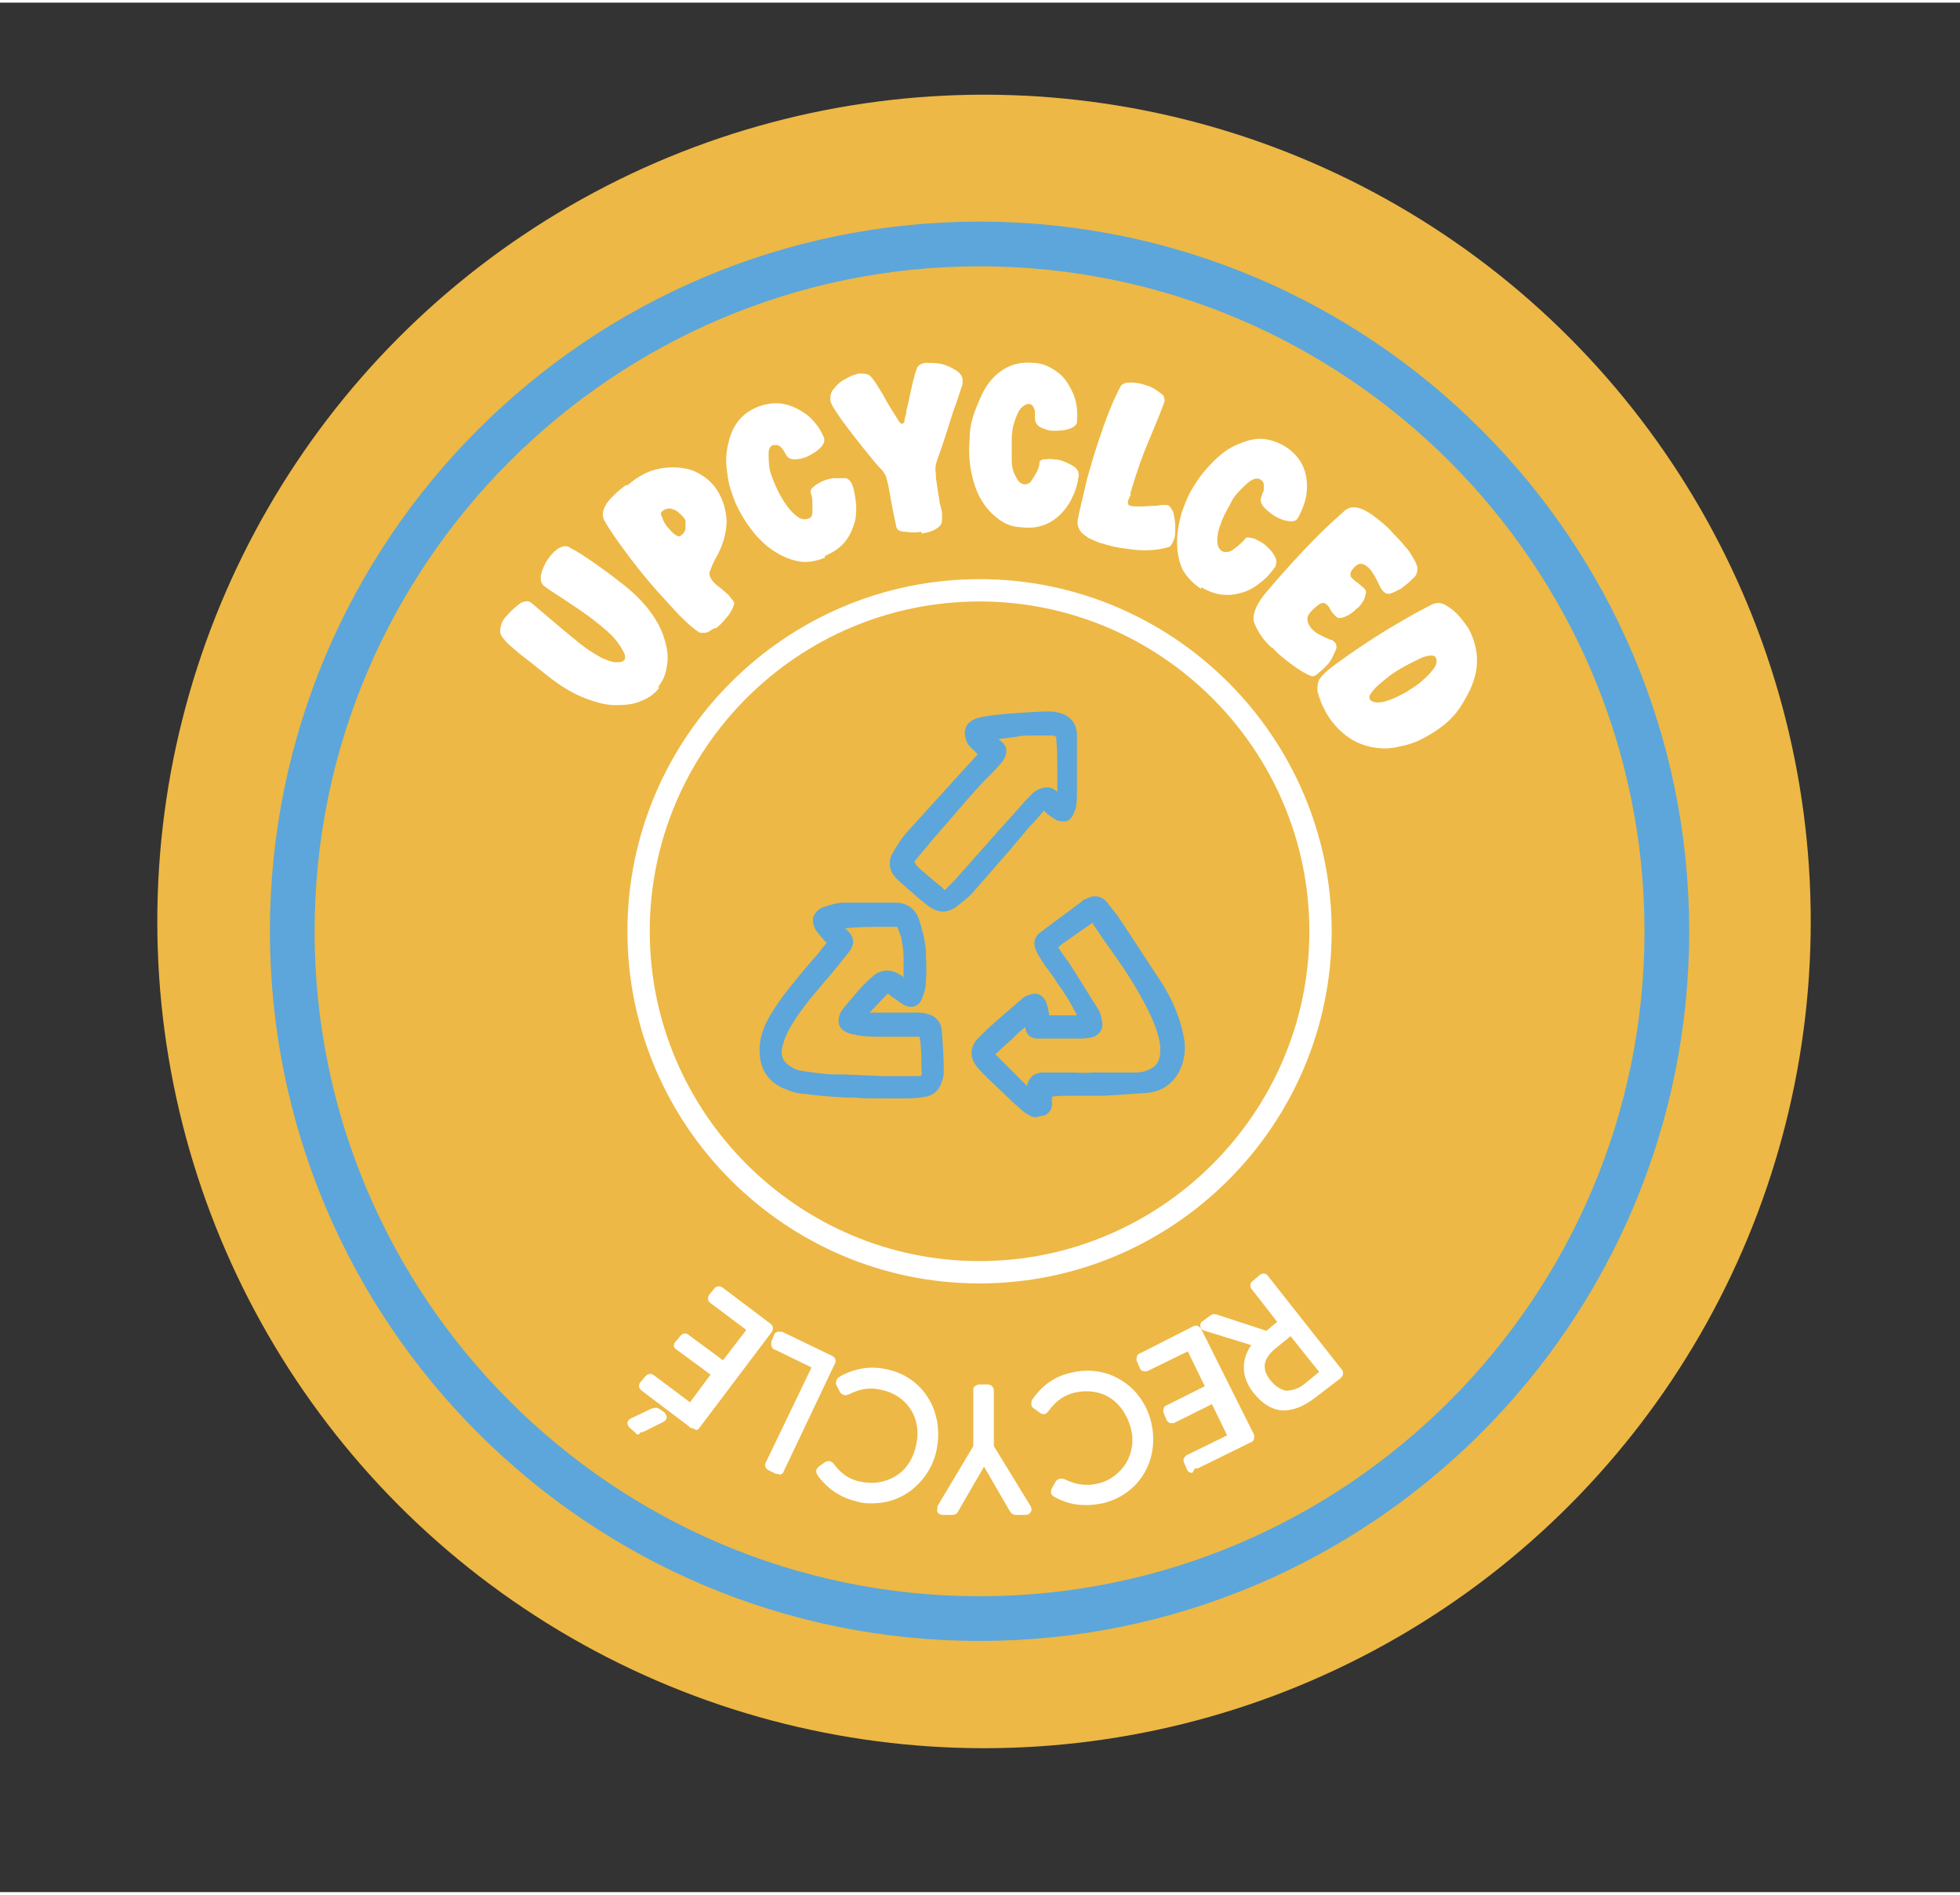 <svg viewBox="0 0 219.3 211.4" version="1.1" height="2.9in" width="3in" xmlns="http://www.w3.org/2000/svg" data-sanitized-data-name="Layer 1" data-name="Layer 1" id="Layer_1">
  <rect x="0" y="0" width="219.3" height="211.4" fill="#333333" stroke="none"/>
  <defs>
    <style>
      .cls-1 {
        fill: #edb845;
      }

      .cls-1, .cls-2, .cls-3 {
        stroke-width: 0px;
      }

      .cls-2 {
        fill: #5ca6db;
      }

      .cls-3 {
        fill: #fff;
      }
    </style>
  </defs>
  <circle r="92.5" cy="102.8" cx="110.1" class="cls-1"></circle>
  <g>
    <path d="M109.6,183.3c-43.8,0-79.4-35.6-79.4-79.4S65.8,24.5,109.6,24.5s79.4,35.6,79.4,79.4-35.6,79.4-79.4,79.4ZM109.6,29.5c-41,0-74.4,33.4-74.4,74.4s33.4,74.4,74.4,74.4,74.4-33.4,74.4-74.4S150.6,29.5,109.6,29.5Z" class="cls-2"></path>
    <g>
      <path d="M73.8,76.6c-.5.7-1.2,1.2-2,1.5-.8.4-1.8.5-2.9.5-1.1,0-2.2-.3-3.5-.8-1.3-.5-2.6-1.3-3.9-2.3-1.4-1.1-2.5-2-3.3-2.6-.8-.7-1.5-1.2-1.9-1.8-.3-.3-.4-.7-.3-1.2.1-.5.3-.9.7-1.3.5-.6,1-1,1.5-1.4.6-.3,1-.3,1.3,0,.4.3.8.7,1.3,1.1,1.3,1.1,2.7,2.3,4.2,3.5.9.7,1.6,1.1,2.3,1.5.7.3,1.2.5,1.6.5s.7,0,.9-.2c.2-.2.2-.5,0-.9-.2-.4-.5-.9-1-1.5-.5-.6-1.2-1.2-2.1-1.9-1.1-.9-2.5-1.8-4-2.8-.8-.5-1.4-.9-1.9-1.3-.2-.2-.3-.4-.3-.8,0-.4.1-.7.3-1.2s.4-.8.7-1.2c.3-.4.7-.8,1.1-1,.4-.2.8-.3,1.2,0,.8.4,1.7,1,2.7,1.7,1,.7,2.1,1.5,3.1,2.3,1.3,1,2.4,2.1,3.2,3.2.8,1.1,1.3,2.1,1.6,3.2.3,1,.4,2,.2,2.9-.1.9-.5,1.7-1,2.3Z" class="cls-3"></path>
      <path d="M79.9,70c-.3.2-.6.4-.9.5-.3,0-.5,0-.7,0-1.1-.7-2.3-1.9-3.8-3.6-1.5-1.6-2.9-3.3-4.1-4.9-1.2-1.6-2.2-3-2.8-4.1-.4-.8,0-1.8,1.2-2.9.4-.4.8-.7,1.2-1h.2c1.3-1.1,2.5-1.7,3.8-1.9,1.2-.2,2.4-.1,3.4.2,1,.4,1.9,1,2.6,1.9.8,1.1,1.2,2.3,1.3,3.7,0,1.4-.4,2.9-1.3,4.4-.3.6-.5,1.1-.6,1.4s.1.7.4,1.1c.2.2.4.4.7.6.2.2.5.4.7.6.3.2.5.5.8.9s.1.4,0,.8c-.2.4-.4.8-.8,1.2-.3.4-.7.8-1.1,1.1ZM76.2,59.6c.3-.2.4-.4.5-.7,0-.3,0-.5,0-.8,0-.3-.2-.5-.4-.7-.3-.3-.6-.6-1-.7-.4-.2-.8-.1-1.2.2-.2.1-.2.4,0,.7.1.4.3.7.6,1.1.3.3.5.6.8.8s.6.3.7.1Z" class="cls-3"></path>
      <path d="M92.3,62.1c-1,.4-2,.6-3,.4-1-.2-1.9-.6-2.8-1.2s-1.7-1.4-2.4-2.3c-.7-.9-1.3-1.9-1.8-3-.4-1-.8-2.1-.9-3.2-.2-1.1-.2-2.1,0-3.1.2-1,.5-1.9,1-2.6.5-.8,1.3-1.4,2.2-1.8s2.1-.6,3.1-.4c1,.2,1.9.7,2.7,1.3.8.7,1.4,1.5,1.8,2.5.1.3,0,.7-.4,1.1-.4.4-.9.7-1.5,1-.5.2-.9.3-1.4.3-.5,0-.8-.2-1-.6-.1-.2-.2-.4-.4-.6-.1-.2-.3-.3-.5-.4-.2,0-.4,0-.5,0-.3.1-.5.4-.5.9,0,.5,0,1,.1,1.7.1.6.4,1.3.7,2,.3.7.7,1.4,1.1,2,.4.6.9,1.1,1.3,1.4s.9.4,1.3.2c.2,0,.4-.3.4-.7,0-.3,0-.7,0-1.1,0-.4-.1-.8-.2-1.1,0-.2,0-.4.3-.6.2-.2.5-.4.9-.6.4-.2.8-.3,1.3-.4.5,0,.9,0,1.3,0s.6.3.8.6c.3.7.4,1.6.5,2.4,0,.8,0,1.6-.3,2.3-.5,1.6-1.5,2.7-3.2,3.4Z" class="cls-3"></path>
      <path d="M103.1,59.2c-.6.1-1.2.1-1.8,0-.6,0-.9-.2-1-.5-.2-.9-.5-2.3-.8-4.1-.1-.6-.2-1-.3-1.3,0-.3-.2-.5-.3-.7-.1-.2-.3-.4-.6-.7l-.6-.7c-3.1-3.8-4.7-6-4.8-6.7,0-.4,0-.9.4-1.3.3-.4.7-.8,1.3-1.1.5-.3,1-.5,1.5-.6.6,0,1,0,1.3.3.2.2.5.6.8,1.1.3.5.7,1.1,1,1.7.4.7.8,1.3,1.1,1.8s.5.8.7.7c0,0,.2-.1.2-.3,0-.2.1-.5.2-.9,0-.3.1-.6.2-1,.4-1.9.7-3.3,1-4,.1-.3.4-.5.9-.6.5,0,1.1,0,1.7.1.6.1,1.2.4,1.7.7.5.3.8.7.8,1.1,0,.2,0,.3,0,.5-.2.5-.5,1.6-1.1,3.2-.6,1.9-1.1,3.5-1.5,4.6-.2.5-.3.9-.4,1.2,0,.3-.1.6,0,.8,0,.3,0,.7.1,1.2.1.8.2,1.4.3,1.9,0,.4.2.9.3,1.4,0,.3,0,.6,0,.9,0,.4-.2.7-.7,1s-1,.4-1.6.5Z" class="cls-3"></path>
      <path d="M114.4,58.7c-1.1,0-2.1-.4-2.9-1.1-.8-.6-1.4-1.4-1.9-2.3-.5-1-.8-2-1-3.2s-.2-2.3-.1-3.5c0-1.1.3-2.2.7-3.2.4-1,.8-2,1.4-2.8.6-.8,1.3-1.4,2.1-1.8s1.8-.6,2.8-.5c1.2,0,2.1.5,2.9,1.1s1.3,1.5,1.7,2.4c.4,1,.5,2,.4,3.1,0,.3-.3.6-.9.8-.6.2-1.2.2-1.8.2-.5,0-1-.2-1.4-.4-.4-.2-.6-.6-.6-1,0-.2,0-.4,0-.7,0-.2-.1-.4-.2-.6-.1-.2-.3-.3-.5-.3-.3,0-.6.2-.9.5-.3.4-.5.9-.7,1.5-.2.6-.3,1.3-.3,2,0,.8,0,1.6,0,2.3,0,.8.2,1.4.5,1.9.2.5.6.8,1,.8.2,0,.5-.1.7-.4.2-.3.4-.6.6-1,.2-.4.3-.7.3-1,0-.2.2-.4.5-.4.3,0,.7-.1,1.1,0,.4,0,.9.1,1.3.3.5.2.8.4,1.1.6.3.3.4.5.4.9-.1.8-.3,1.6-.7,2.4-.3.7-.8,1.4-1.3,1.9-1.2,1.2-2.6,1.7-4.4,1.5Z" class="cls-3"></path>
      <path d="M123.2,60.5c-.5-.2-1-.4-1.4-.6-.4-.3-.8-.5-1-.9s-.3-.7-.2-1.2c.2-1.1.6-2.6,1-4.4.5-1.8,1-3.5,1.6-5.2.8-2.4,1.6-4.2,2.2-5.3.2-.3.6-.4,1.1-.4.6,0,1.1.1,1.7.3.4.1.8.3,1.1.5.3.2.6.4.8.6.2.2.2.5.2.7-.3.9-.8,2.1-1.3,3.3-.8,1.9-1.4,3.4-1.7,4.4-.3.8-.5,1.6-.8,2.5v.3c-.2.4-.3.6-.3.8,0,.2,0,.3.3.4.4.1,1.2.1,2.4,0,.4,0,.7,0,1-.1.3,0,.5,0,.7,0,.3.1.5.4.7.9.1.5.2,1,.2,1.6,0,.6,0,1.1-.2,1.5-.1.3-.3.6-.5.7-1.3.4-2.9.5-4.7.2-1-.1-1.9-.3-2.8-.6Z" class="cls-3"></path>
      <path d="M134.4,65.6c-.9-.6-1.6-1.3-2.1-2.2-.4-.9-.6-1.9-.6-3,0-1.1.2-2.2.5-3.3.4-1.1.8-2.2,1.5-3.2.6-1,1.3-1.8,2.1-2.6.8-.8,1.6-1.4,2.5-1.8s1.8-.7,2.7-.7c.9,0,1.8.3,2.7.8,1,.6,1.7,1.4,2.1,2.3.4.9.5,1.9.4,2.9s-.5,2-1,2.9c-.2.3-.6.4-1.1.3-.6-.1-1.1-.3-1.7-.7-.4-.3-.8-.6-1.1-1s-.3-.8-.1-1.2c0-.2.2-.4.2-.6,0-.2,0-.4,0-.6,0-.2-.1-.3-.3-.5-.3-.2-.6-.2-1,0-.4.2-.8.6-1.3,1.1s-.9,1-1.2,1.7c-.4.7-.8,1.4-1,2.1-.3.7-.4,1.3-.4,1.9,0,.6.2,1,.6,1.2.2.1.5.1.8,0s.6-.4.9-.6c.3-.3.6-.5.8-.8.1-.2.4-.2.7-.1.3,0,.6.2,1,.4.4.2.7.5,1,.8.3.3.6.7.7,1,.2.4.1.7,0,1-.5.7-1,1.3-1.7,1.8-.6.5-1.3.9-2,1.1-1.6.5-3.1.3-4.6-.6Z" class="cls-3"></path>
      <path d="M142.2,72.1l-.2-.2c-.9-.9-1.4-1.8-1.7-2.6-.2-.8.2-1.8,1.1-3,2-2.4,4.1-4.7,6.2-6.8,1-1,2-1.9,2.9-2.7.9-.7,2.1-.3,3.8,1.1.6.5,1.1.9,1.5,1.4.8.8,1.3,1.4,1.8,2,.4.6.8,1.2,1,1.9,0,.2,0,.4-.1.7s-.4.5-.7.8c-.3.3-.7.6-1.1.9-.4.2-.8.4-1.1.5s-.6,0-.8-.2c-.2-.2-.4-.5-.6-1-.4-.8-.7-1.3-1-1.6-.6-.6-1.1-.7-1.6-.2-.3.3-.5.6-.5.8,0,.2,0,.4.3.6.1.1.3.3.5.4.2.2.5.4.7.6.2.2.3.4.2.7s-.1.5-.3.8c-.2.3-.4.6-.7.8-.4.4-.8.7-1.3.9s-.8.2-1,0c-.3-.3-.6-.6-.7-.9-.1-.2-.2-.3-.3-.4-.2-.2-.4-.3-.6-.2-.2,0-.6.3-1.1.8-.4.4-.6.8-.5,1.1,0,.3.2.6.4.9.2.2.5.5.9.7.4.2.8.4,1.3.6h.2c0,.1.1.2.2.2.2.2.3.5.2.8s-.3.7-.5,1.1-.5.7-.9,1.1c-.3.3-.6.5-.8.7-.3.2-.5.2-.7.1-.5-.2-1.2-.6-2-1.2-.8-.6-1.6-1.2-2.2-1.9Z" class="cls-3"></path>
      <path d="M148.3,79.3c-.4-.7-.7-1.5-.9-2.3,0-.5,0-1,.3-1.4.3-.4.8-.9,1.5-1.4,2.3-1.7,4.7-3.3,7.1-4.7,1.5-.9,2.8-1.6,4-2.2.5-.2,1-.2,1.6.2.5.3,1,.7,1.5,1.3.4.5.7.9.9,1.2h0c.8,1.5,1.1,3,.9,4.5-.2,1.5-.9,2.9-1.8,4.3s-2.2,2.4-3.6,3.2c-1,.6-2,1-3.1,1.2-1.1.3-2.1.3-3.2.1-1-.2-2-.6-2.9-1.3-.9-.7-1.6-1.5-2.2-2.5ZM153.2,77.9c.3.4.9.5,1.7.3.8-.2,1.6-.6,2.5-1.1.6-.4,1.3-.8,1.8-1.3.6-.5,1-1,1.3-1.4.3-.5.3-.9.1-1.2-.2-.2-.6-.2-1.3,0-.7.3-1.5.7-2.4,1.2-.7.4-1.3.8-1.9,1.3-.6.5-1.1.9-1.4,1.3-.3.4-.5.7-.3.9h0Z" class="cls-3"></path>
    </g>
    <g>
      <g>
        <path d="M136.1,147.1l5.7,1.9,1.7-1.4-3.1-3.9c-.1-.1,0-.3,0-.4l.7-.6c.1-.1.3,0,.4,0l8.2,10.4c.1.1,0,.3,0,.4l-2.9,2.3c-2.3,1.9-4.7,1.4-6.2-.5-1.3-1.7-1.4-3.7,0-5.4l-5.7-1.8c-.2,0-.3-.3,0-.4l.8-.6c.1,0,.3-.1.4,0ZM142.5,150.2c-1.4,1.1-2,2.6-.7,4.3,1.4,1.7,3,1.4,4.4.3l1.9-1.5-3.7-4.6-1.9,1.5Z" class="cls-3"></path>
        <path d="M143.9,157.5c-.2,0-.3,0-.5,0-1.2-.1-2.2-.8-3.1-1.9-1.4-1.7-1.5-3.7-.3-5.4l-5.2-1.6c-.4-.1-.5-.4-.5-.5,0-.2,0-.5.3-.6l.8-.6c.3-.2.5-.2.8-.1l5.5,1.8,1.2-1-2.8-3.6c-.2-.2-.2-.4-.2-.5s0-.3.3-.5l.7-.6c.2-.2.4-.2.5-.2.1,0,.3,0,.5.3l8.2,10.4c.3.3.2.7-.1,1l-3,2.3c-1.1.8-2.2,1.3-3.3,1.3ZM135.5,147.9l6,1.9-.4.5c-1.3,1.5-1.3,3.2,0,4.8.7.9,1.6,1.4,2.5,1.5,1,.1,2.1-.3,3.1-1.1l2.8-2.3-8.1-10.2-.5.4,3.2,4.1-2.2,1.8-6-1.9.2-.4-.2.4-.5.4ZM144,156.1c-.1,0-.2,0-.3,0-.8,0-1.6-.6-2.2-1.4-1.3-1.7-1.1-3.5.7-4.9l2.2-1.8,4.2,5.3-2.2,1.8c-.8.7-1.6,1-2.4,1ZM144.4,149.2l-1.6,1.3c-1.5,1.2-1.7,2.4-.6,3.7.5.6,1.1,1,1.7,1.1.6,0,1.4-.2,2.1-.8l1.6-1.3-3.2-4Z" class="cls-3"></path>
      </g>
      <g>
        <path d="M133.7,148.9l5.9,11.8c0,.2,0,.3-.1.4l-5.9,2.9c-.2,0-.3,0-.4-.1l-.3-.7c0-.2,0-.3.1-.4l4.8-2.4-2.1-4.2-4.6,2.3c-.2,0-.3,0-.4-.1l-.3-.7c0-.2,0-.3.1-.4l4.6-2.3-2.3-4.6-4.8,2.4c-.2,0-.3,0-.4-.1l-.3-.7c0-.2,0-.3.1-.4l5.9-3c.2,0,.3,0,.4.1Z" class="cls-3"></path>
        <path d="M133.4,164.5c-.2,0-.5-.1-.6-.4l-.3-.7c-.2-.4,0-.7.3-.9l4.5-2.2-1.7-3.5-4.2,2.1c-.2.1-.4,0-.5,0-.1,0-.3-.1-.4-.4l-.3-.7c-.1-.2,0-.4,0-.5s.1-.3.4-.4l4.2-2.1-1.9-3.9-4.5,2.2c-.2.1-.4,0-.5,0-.1,0-.3-.1-.4-.4l-.3-.7c-.1-.2,0-.4,0-.5,0-.1.1-.3.4-.4l5.9-3c.4-.2.7,0,.9.3h0s5.9,11.8,5.9,11.8c.1.2,0,.4,0,.5,0,.1-.1.3-.4.4l-5.9,2.9c-.1,0-.2,0-.3,0ZM133.3,163.1l.2.4,5.7-2.8-5.8-11.6-5.7,2.8.2.4,5.1-2.5,2.7,5.3-4.8,2.4.2.4,4.8-2.4,2.5,4.9-5.1,2.5ZM133.3,149h0s0,0,0,0Z" class="cls-3"></path>
      </g>
      <g>
        <path d="M128.2,158.9c.9,3.9-1.1,7.6-5.1,8.6-1.9.5-3.5.1-4.9-.6-.2,0-.3-.2-.2-.4l.4-.7c.1-.2.2-.2.4-.1,1.2.6,2.5.9,3.9.5,3.1-.8,4.8-3.7,4-6.8-.8-3.2-3.6-4.9-6.7-4.2-1.4.4-2.5,1.2-3.2,2.3-.1.2-.3.2-.4.1l-.7-.5c-.2-.1-.2-.3,0-.5.9-1.4,2.2-2.4,4.1-2.9,4-1,7.5,1.4,8.5,5.2Z" class="cls-3"></path>
        <path d="M121.4,168.1c-1.2,0-2.3-.3-3.4-.9-.6-.3-.4-.8-.3-1l.4-.7c.1-.2.4-.5,1-.3,1.2.6,2.4.8,3.7.5,1.4-.3,2.5-1.2,3.2-2.3.7-1.2.9-2.6.5-4-.4-1.4-1.2-2.6-2.3-3.3-1.1-.7-2.5-.9-3.9-.6-1.3.3-2.2,1-3,2.1-.3.4-.6.4-.9.2l-.7-.5c-.2-.1-.3-.3-.3-.4,0-.3,0-.5.1-.6,1.1-1.6,2.5-2.6,4.3-3,2-.5,4-.2,5.6.8,1.7,1,2.9,2.7,3.4,4.7,1,4.2-1.3,8.1-5.4,9.1-.6.1-1.2.2-1.8.2ZM118.4,166.5c1.5.8,3,1,4.6.6,3.6-.9,5.7-4.4,4.8-8.1h0c-.4-1.8-1.5-3.3-3-4.2-1.5-.9-3.2-1.1-5-.7-1.6.4-2.9,1.3-3.8,2.6l.5.3c.9-1.2,2-2,3.4-2.3,1.6-.4,3.2-.2,4.5.7,1.3.8,2.3,2.2,2.7,3.8.4,1.6.2,3.3-.6,4.6s-2.1,2.3-3.7,2.7c-1.4.3-2.8.2-4.1-.5l-.3.5Z" class="cls-3"></path>
      </g>
      <g>
        <path d="M110.8,155.2v6.4s4.1,6.8,4.1,6.8c.1.2,0,.4-.2.4h-1c-.2,0-.3,0-.3-.2l-3.3-5.6-3.3,5.6c0,.1-.2.2-.3.2h-1c-.2,0-.3-.2-.2-.4l4.1-6.8v-6.4c0-.2,0-.3.3-.3h.9c.2,0,.3,0,.3.3Z" class="cls-3"></path>
        <path d="M105.5,169.2c-.2,0-.5-.1-.6-.3-.1-.2,0-.4,0-.7l4-6.7v-6.2c0-.2,0-.4.2-.5,0,0,.2-.2.5-.2h.9c.4,0,.7.3.7.7v6.2s4.1,6.7,4.1,6.7c.1.2.2.5,0,.7-.1.2-.3.3-.6.3h-1c-.3,0-.5-.1-.7-.4l-2.9-5-2.9,5c-.1.3-.4.4-.7.4h-1ZM105.8,168.4h.7l3.6-6.2,3.6,6.2h.7s-4-6.7-4-6.7v-6.3s-.7,0-.7,0v6.3s-4,6.7-4,6.7ZM110.4,155.2h.4-.4s0,0,0,0Z" class="cls-3"></path>
      </g>
      <g>
        <path d="M104.4,161.8c-.9,3.9-4.4,6.3-8.4,5.4-1.9-.4-3.2-1.4-4.2-2.7-.1-.2-.2-.3,0-.5l.7-.5c.2-.1.3,0,.4,0,.8,1.1,1.8,1.9,3.3,2.2,3.1.7,5.9-1.1,6.6-4.3.7-3.2-1.1-6-4.2-6.7-1.4-.3-2.7,0-3.9.6-.2.1-.3,0-.4,0l-.4-.7c-.1-.2,0-.3.2-.4,1.4-.8,3.1-1.2,4.9-.7,4,.9,6.2,4.6,5.3,8.4Z" class="cls-3"></path>
        <path d="M97.6,167.9c-.6,0-1.1,0-1.7-.2-1.8-.4-3.3-1.4-4.4-2.9-.4-.6,0-.9.1-1l.7-.5c.2-.1.6-.3,1,.2.8,1.1,1.8,1.8,3.1,2,1.4.3,2.8,0,3.9-.7,1.1-.7,1.9-1.9,2.2-3.4.7-3-1-5.6-3.9-6.2-1.3-.3-2.4-.1-3.6.5-.4.2-.7.1-1-.2l-.4-.8c-.1-.2-.1-.4,0-.5,0-.3.3-.4.4-.5,1.6-.9,3.4-1.2,5.2-.8,2,.4,3.7,1.6,4.7,3.3,1,1.6,1.3,3.7.9,5.7-.4,2-1.6,3.7-3.2,4.8-1.2.8-2.5,1.2-4,1.2ZM92.2,164.3c1,1.4,2.3,2.2,3.9,2.5,1.8.4,3.6,0,5-.9,1.4-.9,2.4-2.5,2.8-4.3h0c.4-1.8.1-3.6-.8-5-.9-1.5-2.4-2.5-4.2-2.9-1.6-.4-3.2-.1-4.6.7l.3.5c1.3-.7,2.7-.9,4.1-.6,3.3.7,5.2,3.8,4.5,7.2-.4,1.6-1.3,3-2.6,3.9-1.3.9-2.9,1.1-4.5.8-1.4-.3-2.6-1.1-3.5-2.3l-.5.3Z" class="cls-3"></path>
      </g>
      <g>
        <path d="M93.1,152.1l-5.7,12c0,.2-.2.2-.4.1l-.8-.4c-.2,0-.2-.2-.1-.4l5.3-11-4.5-2.2c-.2,0-.2-.2-.1-.4l.3-.7c0-.2.2-.2.4-.1l5.6,2.7c.2,0,.2.2.1.4Z" class="cls-3"></path>
        <path d="M87.1,164.6c-.1,0-.2,0-.3,0l-.8-.4c-.4-.2-.5-.6-.3-.9l5.1-10.6-4.1-2c-.2,0-.3-.2-.4-.4,0-.2,0-.4,0-.5l.3-.7c0-.2.2-.3.4-.4.2,0,.4,0,.5,0l5.6,2.7c.4.2.5.6.3.9l-5.7,12c-.1.3-.3.4-.6.4ZM86.4,163.5l.6.3,5.6-11.7-5.4-2.6-.2.4,4.8,2.3-5.4,11.3ZM93.1,152.1l-.4-.2h0s.4.2.4.2l-.4-.2.4.2Z" class="cls-3"></path>
      </g>
      <g>
        <path d="M71.7,159.7c-.2,0-.3,0-.4,0l-.6-.5c-.2-.1-.1-.3,0-.4l2.3-1.1c.2,0,.3,0,.4,0l.6.4c.2.1.1.3,0,.4l-2.3,1.1ZM85.6,148.4l-8,10.6c-.1.1-.2.2-.4,0l-5.3-4c-.1-.1-.2-.2,0-.4l.5-.6c.1-.1.2-.2.4,0l4.3,3.3,2.8-3.7-4.1-3.1c-.1-.1-.2-.2,0-.4l.5-.6c.1-.1.2-.2.4,0l4.1,3.1,3.1-4.1-4.3-3.3c-.1-.1-.2-.2,0-.4l.5-.6c.1-.1.2-.2.4,0l5.3,4c.1.1.2.2,0,.4Z" class="cls-3"></path>
        <path d="M71.5,160.2c-.2,0-.3,0-.4-.2l-.6-.5c-.2-.2-.3-.4-.3-.6,0-.2.2-.4.4-.5l2.3-1.1c.2,0,.5-.2.8,0l.6.4c.2.2.3.4.3.6,0,.2-.2.4-.4.5l-2.2,1.1c-.1,0-.3.1-.4.1ZM71.2,159.1l.4.3h0s0,0,0,0l2-1-.3-.3-2,1ZM77.5,159.5c-.1,0-.3,0-.4-.2l-5.3-4c-.2-.2-.3-.3-.3-.5,0-.1,0-.3.2-.5l.5-.6c.3-.3.6-.4,1-.1l4,3,2.3-3.1-3.8-2.8c-.2-.1-.3-.3-.3-.4,0-.1,0-.3.2-.5l.5-.6c.2-.2.3-.3.5-.3.1,0,.3,0,.5.2l3.8,2.8,2.6-3.4-4-3c-.3-.2-.4-.6-.1-1l.5-.6c.2-.3.6-.4,1-.1l5.3,4c.3.2.4.6.1,1h0s-8,10.6-8,10.6c-.1.2-.3.3-.4.3,0,0,0,0,0,0ZM72.4,154.8l5.1,3.8,7.8-10.4-5.1-3.8-.3.4,4.5,3.4-3.6,4.8-4.3-3.3-.3.4,4.3,3.3-3.3,4.4-4.5-3.4-.3.4ZM85.6,148.4l-.3-.2.3.2ZM85.3,148.1h0Z" class="cls-3"></path>
      </g>
    </g>
    <path d="M109.6,143.3c-21.7,0-39.4-17.7-39.4-39.4s17.7-39.4,39.4-39.4,39.4,17.7,39.4,39.4-17.7,39.4-39.4,39.4ZM109.6,67c-20.4,0-36.9,16.6-36.9,36.9s16.6,36.9,36.9,36.9,36.9-16.6,36.9-36.9-16.6-36.9-36.9-36.9Z" class="cls-3"></path>
    <g id="NIAQiM">
      <g>
        <g>
          <path d="M122,121.5c-.8,0-1.7,0-2.5,0-.7,0-1.3,0-2,.1-.5,0-.7.3-.7.8,0,.3,0,.5,0,.8,0,.6-.5.9-1.1.6-.3-.2-.7-.4-.9-.7-1.5-1.4-3-2.8-4.4-4.2-1-1-.9-1.7,0-2.6,1.5-1.4,3.1-2.8,4.6-4.2.2-.2.4-.3.6-.4.3-.1.6,0,.7.3.2.5.3,1,.3,1.6,0,.3,0,.4.3.4.2,0,.4,0,.6,0,1.3,0,2.6,0,3.9,0,.4,0,.4,0,.3-.4-.7-1.6-1.6-3-2.6-4.5-.7-1-1.4-2-2.1-3.1,0-.1-.2-.3-.3-.4-.2-.4-.1-.7.2-.9.4-.3.7-.5,1.1-.8,1.2-.9,2.4-1.7,3.5-2.6.1-.1.3-.2.4-.3.5-.3.9-.2,1.2.2.4.5.8.9,1.1,1.5,1.7,2.5,3.4,5,5,7.6,1.1,1.7,1.9,3.5,2.3,5.5.2,1,.2,2.1-.2,3.1-.6,1.6-1.7,2.4-3.4,2.5-1.5.1-3,.2-4.5.3-.5,0-1,0-1.5,0,0,0,0,0,0,0ZM115.5,112.7c-.3.2-.4.3-.6.5-.5.5-1.1.9-1.6,1.4-.8.8-1.7,1.5-2.5,2.3-.5.5-.5.8,0,1.3,1.2,1.2,2.4,2.4,3.6,3.6.3.3.6.5.9.8.2.1.3.1.4-.1,0-.3,0-.6.1-.9,0-.6.3-.9,1-1,.4,0,.7,0,1.1,0,1.5,0,2.9,0,4.4,0,1.7,0,3.3,0,5,0,.7,0,1.5-.3,2.1-.7,1.2-.8,1.4-1.9,1.2-3.4-.2-1.5-.8-2.9-1.5-4.2-1.3-2.6-3-5-4.6-7.4-.6-.9-1.2-1.8-1.8-2.8-.1-.2-.3-.2-.5,0-1.1.8-2.2,1.6-3.3,2.3-.4.3-.8.6-1.2.9-.2.2-.2.3,0,.6.5.7.9,1.3,1.3,2,1.1,1.7,2.1,3.4,3.1,5.1.2.3.3.8.4,1.1.1.5,0,.7-.6.9-.3,0-.6.1-.8.1-1.5,0-3,0-4.5,0-.2,0-.4,0-.5,0-.4,0-.5-.2-.5-.6,0-.5,0-.9,0-1.5Z" class="cls-2"></path>
          <path d="M116,124.7c-.3,0-.5,0-.8-.2-.4-.2-.8-.5-1.1-.8l-.8-.7c-1.2-1.2-2.5-2.3-3.7-3.6-.4-.4-.9-1.1-.9-1.9,0-.9.6-1.5,1-1.9,1.2-1.2,2.5-2.3,3.8-3.4l.8-.7c.2-.2.5-.4.9-.5.8-.3,1.4,0,1.8.7.2.5.3,1,.4,1.6,0,0,0,0,0,0,1,0,2,0,3.1,0-.6-1.2-1.3-2.4-2.2-3.6-.4-.7-.9-1.3-1.4-2l-.7-1.1c-.1-.2-.2-.4-.3-.6-.3-.7-.2-1.4.4-1.9.3-.2.5-.4.8-.6l3.9-2.9c.2-.2.3-.3.5-.3.8-.5,1.7-.4,2.3.3.4.5.8,1,1.2,1.5l.8,1.2c1.4,2.1,2.8,4.3,4.2,6.4,1.2,1.9,2,3.8,2.4,5.8.3,1.2.2,2.4-.2,3.5-.7,1.8-2.1,2.9-4.1,3-1.5.1-3,.2-4.5.3-.4,0-.8,0-1.1,0h-1.2c-.6,0-1.1,0-1.7,0-.6,0-1.3,0-1.9.1,0,.3,0,.6,0,.9,0,.6-.4,1-.8,1.2-.2,0-.4.1-.6.1ZM111.3,117.6s0,0,0,0c1.2,1.2,2.4,2.4,3.6,3.6,0,0,0,0,0,0,.2-.9.7-1.4,1.7-1.5.4,0,.8,0,1.2,0h1.8c.9,0,1.6.1,2.6,0,1.7,0,3.3,0,5,0,.6,0,1.2-.2,1.7-.5.8-.5,1-1.3.9-2.6-.2-1.4-.8-2.8-1.4-4-1.3-2.6-3-5.1-4.6-7.3-.5-.7-1-1.5-1.5-2.2v-.2c0,0-3,2.1-3,2.1-.3.2-.6.4-.9.7.4.6.8,1.2,1.2,1.7,1.1,1.7,2.1,3.4,3.2,5.1.3.4.4.9.5,1.4.2.9-.2,1.6-1.2,1.9-.3,0-.7.1-1,.1-1.5,0-3,0-4.5,0-.2,0-.5,0-.7,0-.7-.1-1.1-.5-1.2-1.3-.3.3-.6.5-.9.8l-.5.5c-.7.6-1.3,1.2-2,1.8,0,0,0,0,0,0Z" class="cls-2"></path>
        </g>
        <g>
          <path d="M95.7,113.6c.6,0,1.1.1,1.6.1,1.8,0,3.5,0,5.3,0,.4,0,.7.1,1.1.3.6.2.7.8.7,1.3.1,1.4.2,2.8.2,4.2,0,.4-.2.9-.3,1.3-.2.4-.6.7-1,.7-1.4.3-2.8.2-4.2.2-1.2,0-2.4,0-3.5-.1-1.8,0-3.5-.2-5.3-.4-.8,0-1.6-.4-2.4-.7-1.3-.6-1.9-1.7-2-3.1-.1-1.5.5-2.8,1.2-4,1.1-1.9,2.6-3.6,4-5.2.7-.8,1.4-1.7,2.1-2.5,0,0,.1-.2.2-.3.2-.4.2-.5-.1-.8-.4-.4-.9-.9-1.2-1.4-.4-.5-.2-1.1.5-1.3.6-.2,1.3-.5,2-.5,2,0,3.9,0,5.9,0,.9,0,1.5.4,1.8,1.3.4,1.1.6,2.2.7,3.4,0,1.1,0,2.2,0,3.3,0,.5-.2,1-.3,1.5-.2.6-.6.7-1.2.4-.5-.3-1-.7-1.6-1-.6-.4-.7-.4-1.2.1-.8.8-1.6,1.7-2.4,2.6-.2.2-.3.5-.5.8ZM92.6,102.7c.1.2.2.3.3.4.4.4.9.8,1.3,1.2.5.5.6.8.2,1.4-.4.5-.8,1-1.2,1.4-1.6,1.9-3.3,3.7-4.7,5.7-.7,1.1-1.4,2.2-1.8,3.5-.3,1.1-.3,2.1.6,2.9.6.5,1.2.9,2,1.1,1.1.2,2.2.4,3.2.4,2.3.1,4.6.2,6.9.2.9,0,1.9,0,2.8,0,1.1,0,1.5-.5,1.5-1.6,0-1.2-.1-2.5-.2-3.7,0-.7-.2-.8-.8-.8-.1,0-.3,0-.4,0-1.5,0-2.9,0-4.4,0-.9,0-1.8-.1-2.7-.3-.9-.2-1-.8-.4-1.5.5-.6,1-1.3,1.6-1.9.6-.6,1.1-1.2,1.7-1.7.6-.5,1.2-.5,1.9,0,.4.3.9.6,1.3.8.1,0,.2.1.4.2,0-.2,0-.3,0-.4,0-.9,0-1.8,0-2.7,0-.8,0-1.7-.2-2.5-.1-.6-.3-1.2-.5-1.9-.1-.3-.4-.6-.8-.6-.5,0-.9,0-1.4-.1-1.6,0-3.2,0-4.8.2-.5,0-1,.2-1.6.3Z" class="cls-2"></path>
          <path d="M100.5,122.6c-.5,0-1,0-1.5,0-1.3,0-2.4,0-3.6-.1h-.9c-1.5-.1-3-.2-4.4-.4-.8,0-1.7-.3-2.6-.7-1.5-.7-2.4-2-2.5-3.8-.1-1.8.5-3.2,1.3-4.5,1.2-2,2.7-3.7,4.1-5.4.5-.6,1.1-1.2,1.6-1.9l.5-.6c-.5-.5-.9-1-1.2-1.4-.3-.5-.4-1-.3-1.5.2-.5.6-.9,1.1-1.1.7-.2,1.5-.5,2.2-.5,1.9,0,3.8,0,5.7,0h.2c1.3,0,2.2.7,2.6,1.8.4,1.2.7,2.4.8,3.6,0,1,.1,2.1,0,3.4,0,.5-.1,1.1-.4,1.8-.2.7-.6.9-.9,1-.3.1-.8.1-1.4-.3l-.7-.5c-.3-.2-.6-.4-.8-.6,0,0,0,0-.1,0,0,0,0,0,0,0-.7.7-1.3,1.4-2,2.1,0,0,.1,0,.2,0h2.3c1,0,2,0,3,0,.4,0,.9.1,1.4.3.7.3,1.2,1,1.2,2,.1,1.4.2,2.8.2,4.3,0,.6-.2,1.1-.4,1.6-.3.6-.9,1.1-1.6,1.2-1,.2-1.9.2-2.9.2ZM94.2,103.2c.1,0,.2.2.3.3l.2.2c.9.8,1,1.6.3,2.5-.4.5-.8,1-1.2,1.5l-.9,1.1c-1.3,1.5-2.6,3-3.7,4.6-.6.9-1.3,2-1.6,3.2-.3,1-.1,1.6.4,2.1.5.4,1,.7,1.6.8,1.2.2,2.2.3,3.1.4,1.9,0,3.9.1,5.9.2h1.1c.9,0,1.9,0,2.8,0,.4,0,.6,0,.6-.1,0,0,.1-.2,0-.6,0-1.2,0-2.5-.2-3.7,0,0,0,0,0,0h-.2s-1.6,0-1.6,0c-1,0-2,0-3,0-1,0-2-.1-2.8-.3-.9-.2-1.3-.7-1.4-1-.1-.3-.2-1,.4-1.8.5-.6,1.1-1.3,1.6-1.9.6-.7,1.2-1.3,1.8-1.8.8-.7,1.9-.8,2.9-.2.2.1.4.2.5.4,0-.5,0-1.1,0-1.6,0-.9,0-1.7-.2-2.4,0-.6-.3-1.1-.5-1.7-.3,0-.5,0-.7,0s-.5,0-.7,0c-1.6,0-3.1,0-4.6.2h-.1Z" class="cls-2"></path>
        </g>
        <g>
          <path d="M120,84.4c0,1.2,0,2.4,0,3.6,0,.6,0,1.1-.1,1.7,0,.3-.2.6-.3.8-.2.3-.5.4-.8.2-.4-.3-.9-.6-1.2-.9-.5-.4-.6-.5-1.1,0-1,1.1-1.9,2.2-2.8,3.3-1.7,2-3.4,3.9-5.1,5.9-.5.5-1,1-1.6,1.4-.9.7-1.6.7-2.4,0-.8-.6-1.5-1.3-2.3-2-.4-.4-.8-.7-1.2-1.1-.6-.6-.7-1.2-.3-1.9.4-.7.9-1.4,1.4-2,2.7-3,5.4-5.9,8.1-8.8,0,0,0,0,0,0,.6-.6.6-.7,0-1.2-.3-.3-.6-.6-.9-.9-.1-.1-.2-.3-.3-.4-.2-.6,0-1.1.6-1.2.6-.2,1.3-.3,2-.4,1.9-.2,3.7-.3,5.6-.4.4,0,.8,0,1.2.1,1,.2,1.5.8,1.6,1.8,0,.8.1,1.7.1,2.5,0,0,0,0,0,0ZM119.1,87.7c0-2-.1-3.7-.2-5.4,0-.9-.3-1.3-1.1-1.4-1,0-2,0-3,0-.9,0-1.7.2-2.6.3-.7,0-1.4.2-2.1.3-.1,0-.3,0-.3.2,0,0,0,.2.1.3.4.4.7.7,1.1,1.1.8.6.8.8.2,1.5-1.2,1.4-2.5,2.7-3.8,4.1-2,2.3-4,4.5-5.9,6.8-.3.3-.3.7,0,1,.2.3.4.6.7.9,1,.9,2.1,1.7,3.1,2.6.2.2.5.1.7,0,.5-.5,1-.9,1.5-1.4,2.3-2.6,4.6-5.2,6.8-7.7.6-.7,1.1-1.4,1.8-2,.7-.6,1.5-.4,2,.3.2.2.4.4.6.6,0,0,.2.1.2,0,0,0,.1-.1.1-.2,0-.7.1-1.5.1-2Z" class="cls-2"></path>
          <path d="M105.6,101.7c-.6,0-1.1-.2-1.7-.6-.6-.5-1.3-1-1.9-1.6l-.5-.4c-.4-.4-.8-.7-1.2-1.1-.8-.8-1-1.9-.4-2.9.4-.7.9-1.5,1.5-2.2,1.9-2.1,3.9-4.3,5.8-6.4l2.2-2.4s0,0,0,0c0,0,0,0,0,0-.3-.3-.6-.6-.9-.9-.2-.2-.3-.4-.4-.7-.2-.5-.2-1,0-1.5.2-.4.6-.7,1.1-.9.6-.2,1.4-.3,2.1-.4,1.9-.2,3.7-.3,5.6-.4.5,0,1,0,1.4.1,1.4.3,2.2,1.2,2.2,2.6,0,.3,0,.7,0,1,0,.2,0,.4,0,.7h0v.5c0,.1,0,.2,0,.3v1c0,.9,0,1.7,0,2.6,0,.6,0,1.2-.1,1.8,0,.4-.3.8-.4,1.1-.2.3-.5.6-.8.6-.4,0-.8,0-1.1-.2-.5-.3-.9-.6-1.3-1-.6.7-1.1,1.3-1.7,1.9l-2.1,2.5c-1.4,1.6-2.7,3.1-4.1,4.7-.5.6-1.1,1-1.7,1.5-.6.5-1.2.7-1.8.7ZM111.4,82.2c0,0,.2.2.3.2.4.3.9.7.9,1.3,0,.6-.3,1-.6,1.4-.6.7-1.2,1.3-1.8,1.9-.7.7-1.3,1.4-2,2.2-1.3,1.5-2.6,3-3.9,4.5l-2,2.4c.1.3.3.5.5.7.8.7,1.6,1.4,2.5,2.1l.4.4h0c.4-.4.8-.8,1.2-1.2,1.5-1.7,3.1-3.5,4.6-5.2l2.7-3c.4-.5.9-1,1.4-1.5.5-.4,1.1-.6,1.6-.6.4,0,.8.2,1.1.5v-.4s0-1.7,0-1.7c0-1.3,0-2.4-.1-3.6,0-.5,0-.5-.4-.6-.9,0-1.8,0-2.8,0-.6,0-1.1.1-1.7.2l-1.6.2c0,0-.2,0-.3,0Z" class="cls-2"></path>
        </g>
      </g>
    </g>
  </g>
</svg>